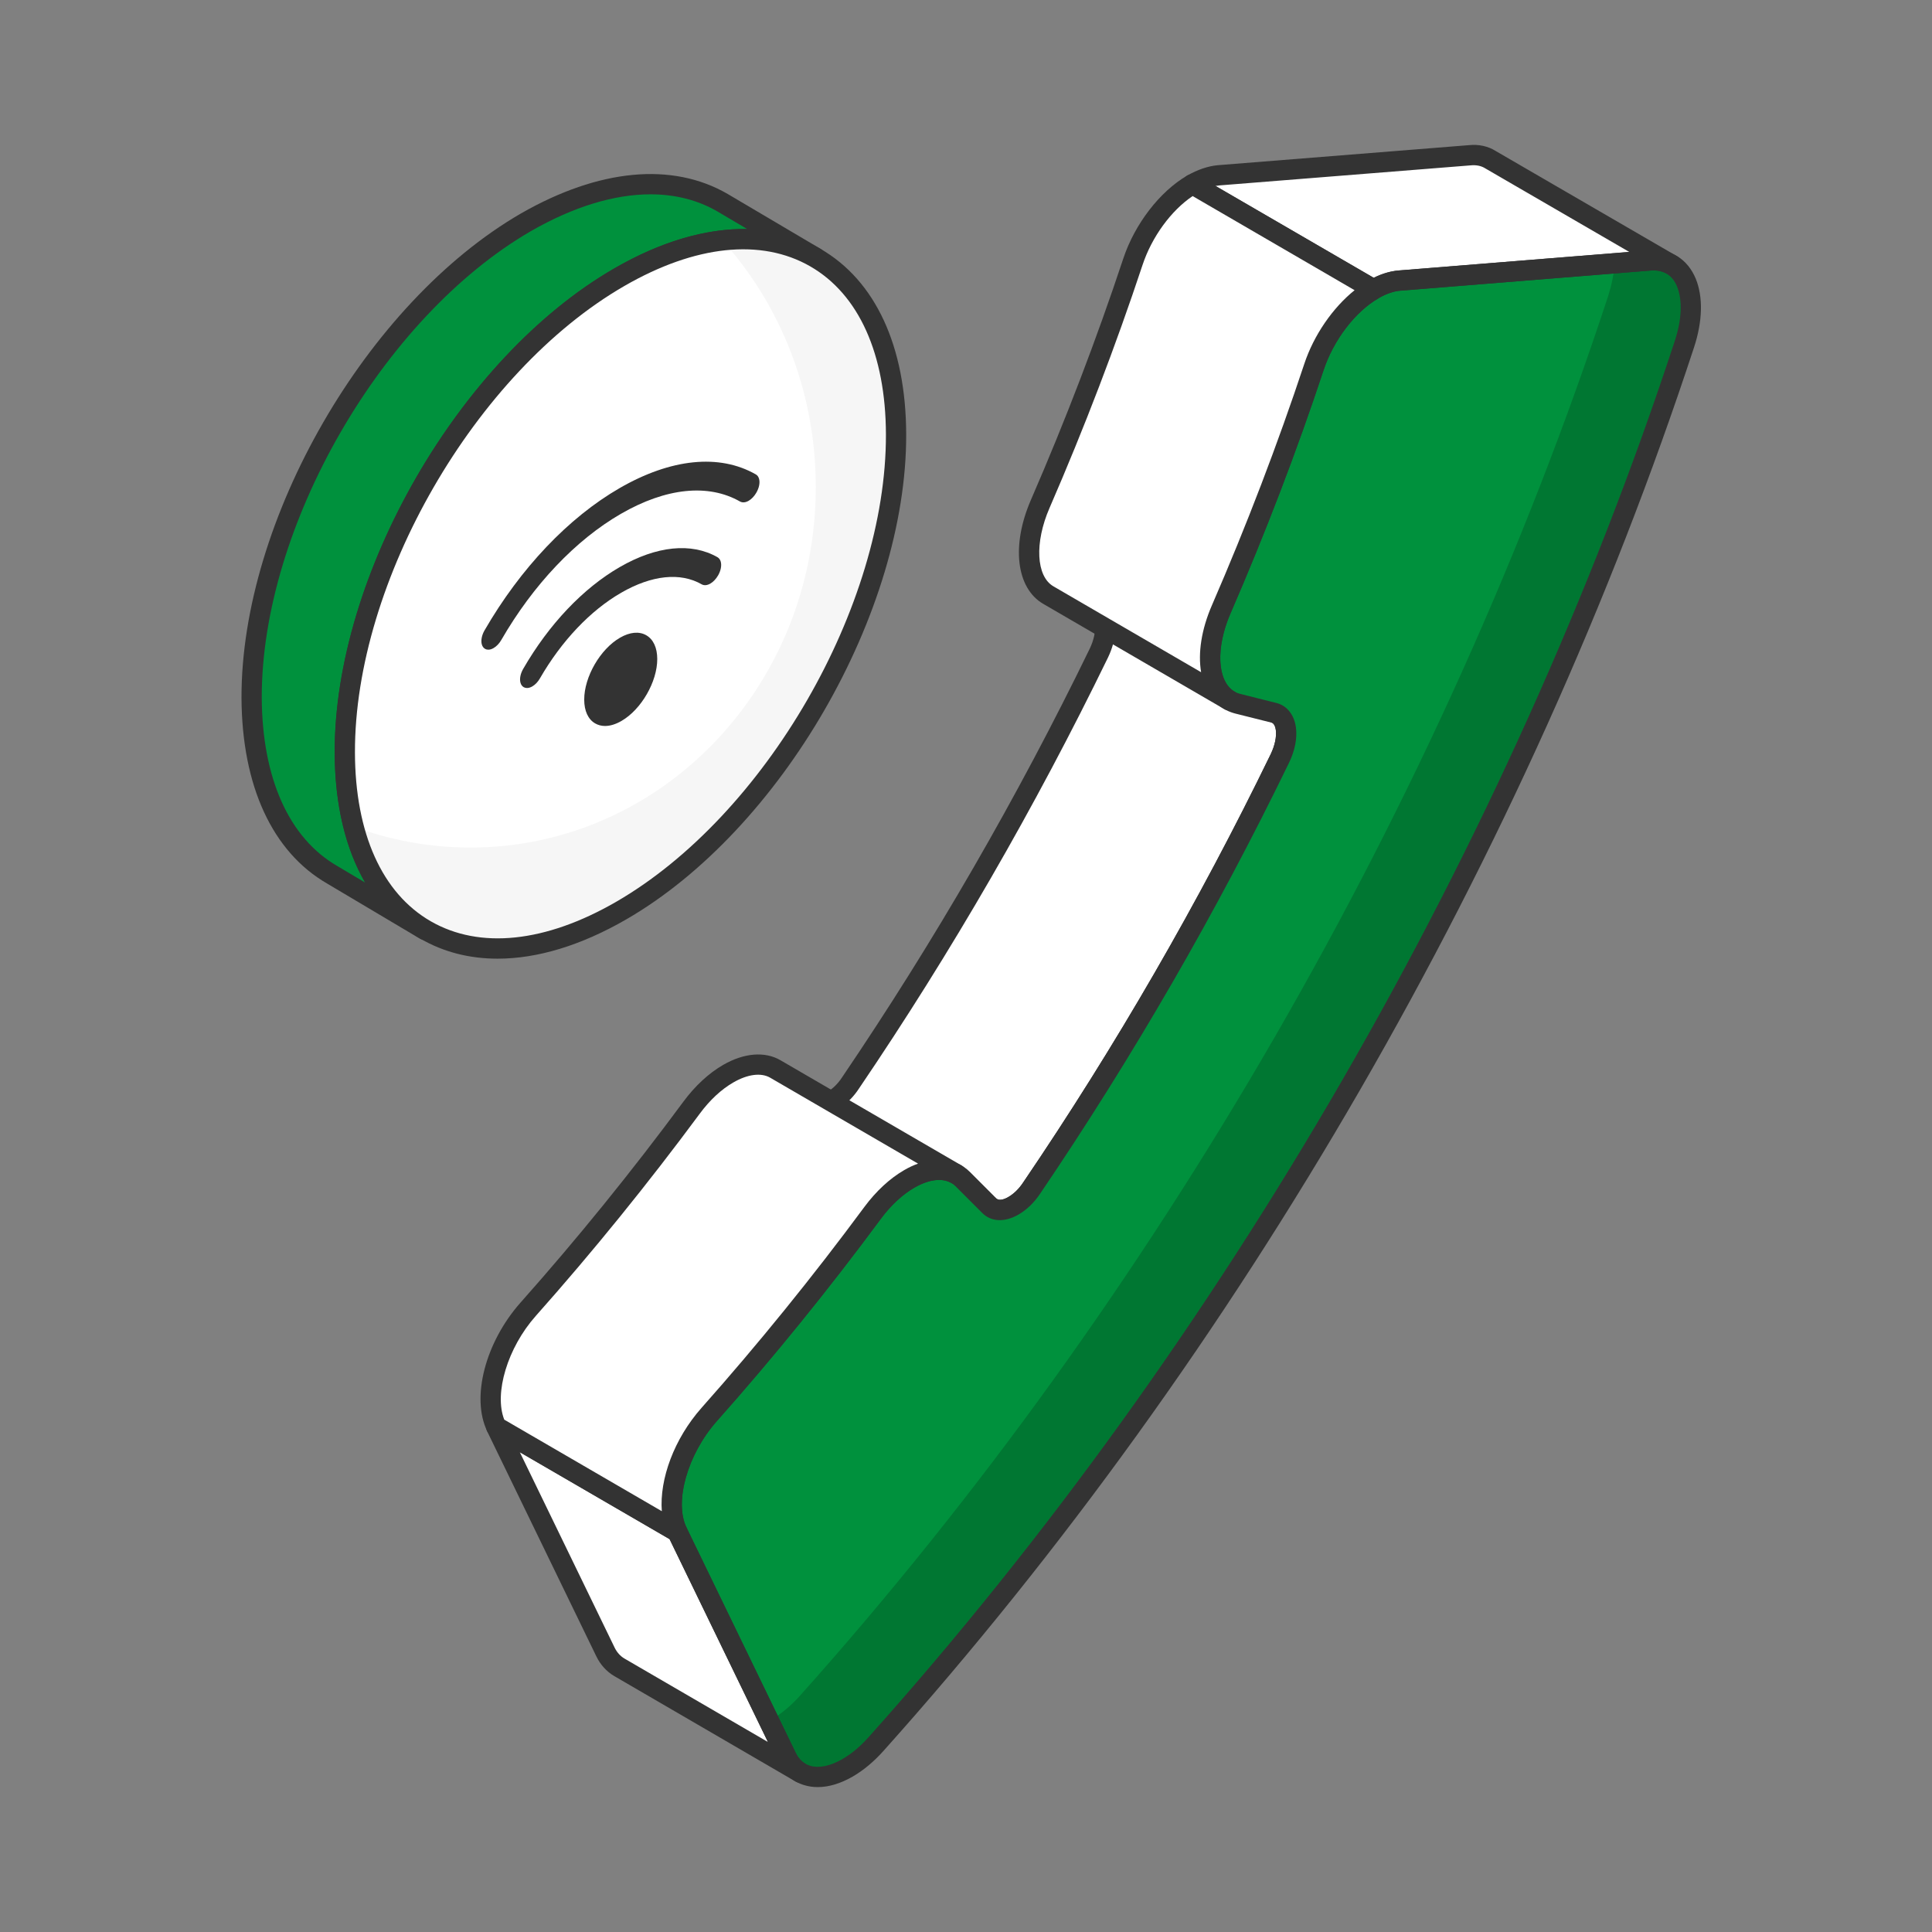 <svg width="72" height="72" viewBox="0 0 72 72" fill="none" xmlns="http://www.w3.org/2000/svg">
<rect x="0" y="0" width="72" height="72" fill="#808080" stroke="none"/>
<path d="M30.23 41.101L36.979 45.017C37.19 45.141 37.468 45.113 37.774 44.931C38.023 44.787 38.262 44.557 38.454 44.261C41.909 39.177 45.011 33.797 47.701 28.264C47.883 27.871 47.96 27.479 47.921 27.153C47.883 26.904 47.778 26.713 47.615 26.617L40.866 22.702C41.029 22.797 41.134 22.979 41.172 23.238C41.22 23.563 41.134 23.956 40.952 24.339C38.262 29.872 35.16 35.252 31.704 40.345C31.513 40.642 31.274 40.872 31.025 41.015C30.718 41.188 30.441 41.216 30.23 41.101Z" fill="white"/>
<path d="M37.27 45.471C37.053 45.471 36.889 45.402 36.787 45.341L30.041 41.428C29.862 41.325 29.8 41.096 29.901 40.916C30.003 40.736 30.232 40.672 30.412 40.771C30.499 40.819 30.66 40.787 30.839 40.686C31.04 40.571 31.235 40.377 31.387 40.141C34.813 35.091 37.916 29.722 40.612 24.173C40.765 23.852 40.833 23.531 40.799 23.294C40.787 23.214 40.755 23.075 40.674 23.027C40.495 22.921 40.435 22.69 40.54 22.511C40.645 22.332 40.875 22.269 41.055 22.375L47.805 26.291C48.066 26.445 48.239 26.73 48.295 27.097C48.343 27.506 48.253 27.972 48.044 28.423C45.323 34.021 42.202 39.419 38.766 44.473C38.552 44.805 38.273 45.08 37.963 45.258C37.694 45.417 37.461 45.471 37.27 45.471ZM31.303 41.287L37.169 44.69C37.255 44.738 37.405 44.711 37.581 44.606C37.788 44.486 37.984 44.292 38.136 44.056C41.557 39.025 44.659 33.658 47.361 28.099C47.51 27.779 47.577 27.457 47.546 27.198C47.524 27.053 47.468 26.969 47.423 26.943L41.56 23.541C41.541 23.842 41.452 24.168 41.293 24.501C38.579 30.084 35.459 35.485 32.017 40.558C31.823 40.858 31.577 41.11 31.303 41.287Z" fill="#333333"/>
<path d="M18.493 53.173L22.562 61.559C22.686 61.818 22.868 62.009 23.079 62.134L29.828 66.059C29.617 65.934 29.436 65.743 29.311 65.484L25.242 57.089L18.493 53.173Z" fill="white"/>
<path d="M44.437 6.868L51.186 10.783C51.521 10.592 51.856 10.477 52.162 10.458L61.515 9.701C61.812 9.682 62.071 9.74 62.291 9.864L55.542 5.949C55.331 5.815 55.063 5.757 54.766 5.786L45.413 6.533C45.107 6.561 44.772 6.676 44.437 6.868Z" fill="white"/>
<path d="M51.186 10.787C50.239 11.334 49.366 12.471 48.966 13.68C47.97 16.682 46.81 19.715 45.514 22.701C44.772 24.402 45.046 25.947 46.124 26.225L47.466 26.562C47.717 26.621 47.877 26.838 47.92 27.157C47.964 27.484 47.886 27.874 47.697 28.264C45.013 33.796 41.906 39.177 38.455 44.265C38.26 44.56 38.022 44.789 37.771 44.934C37.404 45.146 37.074 45.147 36.865 44.929L35.889 43.952C35.428 43.48 34.675 43.478 33.887 43.934C33.398 44.216 32.928 44.649 32.519 45.202C30.586 47.816 28.536 50.343 26.43 52.713C25.228 54.068 24.707 55.987 25.243 57.092L29.314 65.484C29.708 66.297 30.602 66.449 31.586 65.881C31.959 65.666 32.313 65.37 32.649 64.993C45.898 50.189 56.596 31.66 62.775 12.819C63.066 11.934 63.089 11.126 62.848 10.533C62.608 9.954 62.135 9.657 61.517 9.705L52.165 10.454C51.853 10.48 51.522 10.593 51.186 10.787Z" fill="#00913D"/>
<path d="M62.777 12.817C56.592 31.657 45.899 50.191 32.65 64.991C32.315 65.374 31.96 65.661 31.587 65.881C30.601 66.446 29.711 66.293 29.318 65.479L28.657 64.129C28.686 64.11 28.715 64.101 28.744 64.082C29.117 63.871 29.471 63.574 29.806 63.201C43.056 48.391 53.749 29.867 59.933 11.027C60.067 10.596 60.154 10.184 60.163 9.811L61.513 9.706C62.135 9.658 62.604 9.955 62.844 10.529C63.093 11.123 63.064 11.936 62.777 12.817Z" fill="#007732"/>
<path d="M29.828 66.438C29.763 66.438 29.698 66.421 29.638 66.386L22.889 62.461C22.603 62.292 22.373 62.037 22.222 61.724L18.154 53.339C18.081 53.189 18.115 53.009 18.236 52.897C18.357 52.783 18.539 52.764 18.683 52.847L25.432 56.763C25.497 56.801 25.55 56.857 25.582 56.924L29.651 65.32C29.739 65.502 29.863 65.642 30.02 65.734C30.199 65.84 30.259 66.07 30.154 66.25C30.084 66.37 29.957 66.438 29.828 66.438ZM19.373 54.121L22.902 61.395C22.99 61.577 23.114 61.716 23.271 61.809L28.617 64.918L24.953 57.358L19.373 54.121Z" fill="#333333"/>
<path d="M51.186 11.161C51.121 11.161 51.055 11.144 50.996 11.11L44.247 7.195C44.131 7.127 44.059 7.002 44.059 6.867C44.06 6.732 44.132 6.607 44.249 6.54C44.629 6.323 45.019 6.191 45.378 6.157L54.736 5.41C55.11 5.37 55.46 5.449 55.744 5.629L62.48 9.538C62.66 9.642 62.722 9.872 62.618 10.053C62.514 10.232 62.285 10.298 62.104 10.193C61.946 10.103 61.752 10.063 61.539 10.079L52.193 10.834C51.945 10.85 51.664 10.945 51.373 11.111C51.315 11.145 51.251 11.161 51.186 11.161ZM45.298 6.931L51.194 10.351C51.521 10.19 51.838 10.1 52.138 10.08L60.715 9.387L55.352 6.275C55.198 6.178 55.014 6.142 54.802 6.163L45.443 6.91C45.396 6.914 45.348 6.922 45.298 6.931Z" fill="#333333"/>
<path d="M30.476 66.6C30.297 66.6 30.125 66.575 29.962 66.524C29.528 66.391 29.187 66.089 28.974 65.649L24.903 57.256C24.297 56.007 24.832 53.946 26.148 52.462C28.253 50.092 30.295 47.574 32.215 44.976C32.651 44.389 33.163 43.915 33.698 43.606C34.639 43.064 35.583 43.096 36.16 43.689L37.132 44.662C37.252 44.785 37.507 44.652 37.582 44.607C37.788 44.488 37.981 44.298 38.14 44.057C41.578 38.987 44.678 33.619 47.357 28.099C47.513 27.777 47.58 27.461 47.546 27.207C47.531 27.095 47.489 26.955 47.379 26.929L46.032 26.591C45.559 26.469 45.19 26.16 44.964 25.695C44.578 24.903 44.654 23.727 45.168 22.549C46.46 19.572 47.617 16.547 48.607 13.561C49.036 12.268 49.974 11.051 50.997 10.46C51.384 10.236 51.767 10.108 52.133 10.078L61.487 9.329C62.265 9.259 62.892 9.653 63.197 10.389C63.474 11.071 63.45 11.975 63.134 12.938C56.938 31.828 46.212 50.405 32.93 65.245C32.57 65.649 32.181 65.974 31.775 66.209C31.325 66.468 30.885 66.6 30.476 66.6ZM34.994 43.974C34.721 43.974 34.407 44.07 34.076 44.261C33.63 44.518 33.197 44.921 32.823 45.426C30.889 48.042 28.833 50.577 26.713 52.963C25.625 54.19 25.118 55.968 25.583 56.926L29.653 65.319C29.775 65.569 29.953 65.732 30.184 65.802C30.512 65.906 30.945 65.816 31.397 65.554C31.733 65.36 32.059 65.087 32.367 64.742C45.581 49.977 56.252 31.496 62.416 12.701C62.677 11.908 62.706 11.189 62.498 10.675C62.32 10.246 61.996 10.059 61.546 10.081L52.195 10.83C51.941 10.851 51.665 10.946 51.375 11.114C50.503 11.618 49.698 12.671 49.325 13.799C48.328 16.806 47.162 19.852 45.861 22.851C45.44 23.815 45.357 24.778 45.643 25.364C45.771 25.627 45.965 25.794 46.218 25.859L47.557 26.195C47.952 26.288 48.229 26.629 48.295 27.106C48.349 27.51 48.26 27.968 48.037 28.428C45.343 33.981 42.224 39.381 38.768 44.477C38.547 44.811 38.267 45.083 37.96 45.261C37.436 45.565 36.925 45.538 36.593 45.191L35.622 44.22C35.462 44.055 35.246 43.974 34.994 43.974Z" fill="#333333"/>
<path d="M39.068 22.178L45.815 26.099C45 25.625 44.849 24.226 45.514 22.701C46.81 19.716 47.97 16.682 48.966 13.68C49.366 12.471 50.239 11.334 51.186 10.787L44.439 6.866C43.492 7.413 42.619 8.55 42.219 9.759C41.223 12.761 40.062 15.795 38.767 18.78C38.102 20.305 38.253 21.704 39.068 22.178Z" fill="white"/>
<path d="M45.814 26.477C45.75 26.477 45.685 26.461 45.625 26.426L38.878 22.504C37.87 21.918 37.682 20.324 38.42 18.628C39.709 15.661 40.866 12.637 41.86 9.64C42.288 8.347 43.226 7.13 44.25 6.539C44.367 6.472 44.511 6.471 44.629 6.54L51.376 10.46C51.492 10.528 51.564 10.652 51.564 10.788C51.564 10.922 51.492 11.047 51.375 11.114C50.503 11.618 49.698 12.671 49.325 13.799C48.328 16.805 47.162 19.852 45.86 22.851C45.298 24.141 45.36 25.397 46.005 25.773C46.185 25.878 46.246 26.108 46.141 26.289C46.071 26.41 45.944 26.477 45.814 26.477ZM39.258 21.851L44.762 25.051C44.641 24.34 44.771 23.459 45.168 22.549C46.46 19.571 47.617 16.546 48.607 13.561C48.962 12.489 49.668 11.468 50.482 10.815L44.446 7.307C43.645 7.845 42.924 8.83 42.578 9.878C41.577 12.896 40.411 15.941 39.113 18.93C38.551 20.221 38.613 21.476 39.258 21.851Z" fill="#333333"/>
<path d="M35.641 43.758L28.894 39.837C28.434 39.57 27.8 39.632 27.14 40.012C26.651 40.295 26.181 40.728 25.772 41.28C23.839 43.895 21.789 46.422 19.683 48.792C18.481 50.147 17.96 52.066 18.496 53.17L25.243 57.092C24.707 55.987 25.228 54.068 26.43 52.713C28.536 50.343 30.586 47.816 32.519 45.202C32.928 44.649 33.398 44.216 33.887 43.934C34.547 43.553 35.182 43.491 35.641 43.758Z" fill="white"/>
<path d="M25.243 57.469C25.178 57.469 25.113 57.452 25.053 57.418L18.306 53.497C18.241 53.459 18.189 53.403 18.156 53.336C17.55 52.085 18.085 50.024 19.401 48.541C21.509 46.169 23.55 43.651 25.468 41.056C25.903 40.468 26.415 39.994 26.951 39.685C27.728 39.238 28.505 39.174 29.084 39.511L35.83 43.431C35.83 43.431 35.83 43.431 35.831 43.431C36.011 43.536 36.073 43.767 35.968 43.948C35.863 44.128 35.632 44.191 35.452 44.084L35.45 44.084C35.109 43.887 34.609 43.953 34.076 44.261C33.63 44.518 33.197 44.921 32.823 45.426C30.889 48.042 28.833 50.577 26.713 52.963C25.625 54.19 25.118 55.968 25.583 56.926C25.655 57.076 25.622 57.255 25.5 57.368C25.428 57.434 25.336 57.469 25.243 57.469ZM18.792 52.906L24.664 56.318C24.573 55.118 25.125 53.615 26.148 52.462C28.253 50.092 30.295 47.574 32.215 44.976C32.651 44.389 33.163 43.915 33.698 43.606C33.87 43.506 34.042 43.426 34.213 43.365L28.704 40.164C28.366 39.967 27.863 40.031 27.329 40.34C26.882 40.597 26.449 41 26.076 41.506C24.144 44.118 22.088 46.654 19.965 49.043C18.914 50.227 18.406 51.927 18.792 52.906Z" fill="#333333"/>
<path d="M30.405 9.609C28.532 8.522 25.934 8.673 23.079 10.335C17.414 13.597 12.836 21.528 12.852 28.054C12.867 31.302 14 33.583 15.843 34.656L12.384 32.603C10.526 31.53 9.393 29.249 9.378 26.001C9.363 19.476 13.94 11.559 19.605 8.282C22.475 6.635 25.058 6.468 26.931 7.556L30.405 9.609Z" fill="#00913D"/>
<path d="M15.842 35.035C15.778 35.035 15.713 35.018 15.653 34.983C15.627 34.967 15.601 34.952 15.574 34.937L12.192 32.928C10.15 31.75 9.015 29.29 9 26.004C8.985 19.384 13.658 11.287 19.416 7.954C22.32 6.29 25.055 6.03 27.121 7.23L30.598 9.284C30.777 9.39 30.837 9.62 30.732 9.8C30.626 9.979 30.396 10.043 30.216 9.936C28.374 8.867 25.907 9.125 23.268 10.662C17.718 13.858 13.215 21.66 13.229 28.054C13.243 31.018 14.213 33.228 15.964 34.288L16.036 34.332C16.215 34.438 16.274 34.668 16.168 34.848C16.098 34.967 15.972 35.035 15.842 35.035ZM24.242 7.242C22.891 7.242 21.376 7.701 19.793 8.609C14.245 11.82 9.741 19.622 9.755 26.001C9.77 29.006 10.77 31.236 12.573 32.276L13.607 32.89C12.874 31.622 12.482 29.98 12.474 28.057C12.459 21.42 17.131 13.324 22.89 10.008C24.63 8.995 26.313 8.519 27.84 8.532L26.739 7.882C26.003 7.454 25.16 7.242 24.242 7.242Z" fill="#333333"/>
<path d="M23.079 10.331C28.76 7.051 33.375 9.671 33.394 16.187C33.412 22.715 28.827 30.658 23.146 33.938C17.475 37.212 12.869 34.576 12.85 28.048C12.832 21.531 17.408 13.605 23.079 10.331Z" fill="white"/>
<path d="M33.396 16.192C33.408 22.719 28.831 30.657 23.141 33.938C18.357 36.703 14.331 35.257 13.184 30.806C14.537 31.311 16.006 31.586 17.531 31.586C24.643 31.586 30.402 25.587 30.402 18.153C30.402 14.597 29.083 11.362 26.927 8.965C30.7 8.528 33.373 11.236 33.396 16.192Z" fill="#F6F6F6"/>
<path d="M18.545 35.727C17.502 35.727 16.535 35.483 15.68 34.99C13.621 33.805 12.482 31.34 12.472 28.048C12.454 21.425 17.127 13.331 22.89 10.003C25.773 8.34 28.502 8.081 30.573 9.272C32.626 10.453 33.762 12.909 33.771 16.186C33.79 22.821 29.108 30.931 23.335 34.265C21.653 35.236 20.022 35.727 18.545 35.727ZM23.268 10.658C17.714 13.865 13.21 21.664 13.228 28.046C13.236 31.058 14.241 33.291 16.056 34.335C17.88 35.384 20.331 35.127 22.957 33.611C28.522 30.397 33.034 22.581 33.016 16.188C33.007 13.192 32.006 10.969 30.196 9.927C28.368 8.875 25.907 9.134 23.268 10.658Z" fill="#333333"/>
<path d="M28.165 17.678C26.807 16.904 25.005 17.086 23.09 18.191C21.185 19.292 19.397 21.174 18.056 23.494C17.955 23.67 17.916 23.869 17.955 24.012C17.976 24.089 18.018 24.148 18.076 24.18C18.113 24.202 18.154 24.212 18.198 24.212C18.259 24.212 18.326 24.192 18.394 24.152C18.504 24.089 18.606 23.982 18.682 23.85C19.869 21.793 21.453 20.122 23.141 19.148C24.822 18.177 26.399 18.015 27.584 18.693C27.675 18.74 27.787 18.728 27.9 18.663C28.007 18.601 28.11 18.493 28.184 18.365C28.29 18.184 28.329 17.99 28.288 17.845C28.267 17.768 28.224 17.71 28.165 17.678Z" fill="#333333"/>
<path d="M26.74 20.766C25.765 20.21 24.47 20.341 23.097 21.133C21.731 21.921 20.453 23.269 19.498 24.927C19.395 25.105 19.357 25.297 19.396 25.441C19.417 25.518 19.459 25.576 19.518 25.61C19.555 25.63 19.596 25.64 19.64 25.64C19.701 25.64 19.768 25.621 19.836 25.581C19.946 25.518 20.048 25.41 20.123 25.279C20.926 23.886 22 22.753 23.148 22.09C24.29 21.432 25.357 21.319 26.155 21.779C26.245 21.826 26.358 21.815 26.472 21.749C26.579 21.687 26.679 21.583 26.759 21.448C26.862 21.271 26.9 21.078 26.861 20.934C26.84 20.858 26.798 20.8 26.74 20.766Z" fill="#333333"/>
<path d="M24.084 23.674C23.82 23.521 23.472 23.554 23.105 23.766C22.367 24.192 21.769 25.228 21.772 26.076C21.773 26.495 21.918 26.809 22.181 26.96C22.291 27.023 22.414 27.055 22.548 27.055C22.737 27.055 22.946 26.992 23.161 26.867C23.898 26.442 24.496 25.406 24.494 24.558C24.493 24.139 24.348 23.825 24.084 23.674Z" fill="#333333"/>
</svg>
